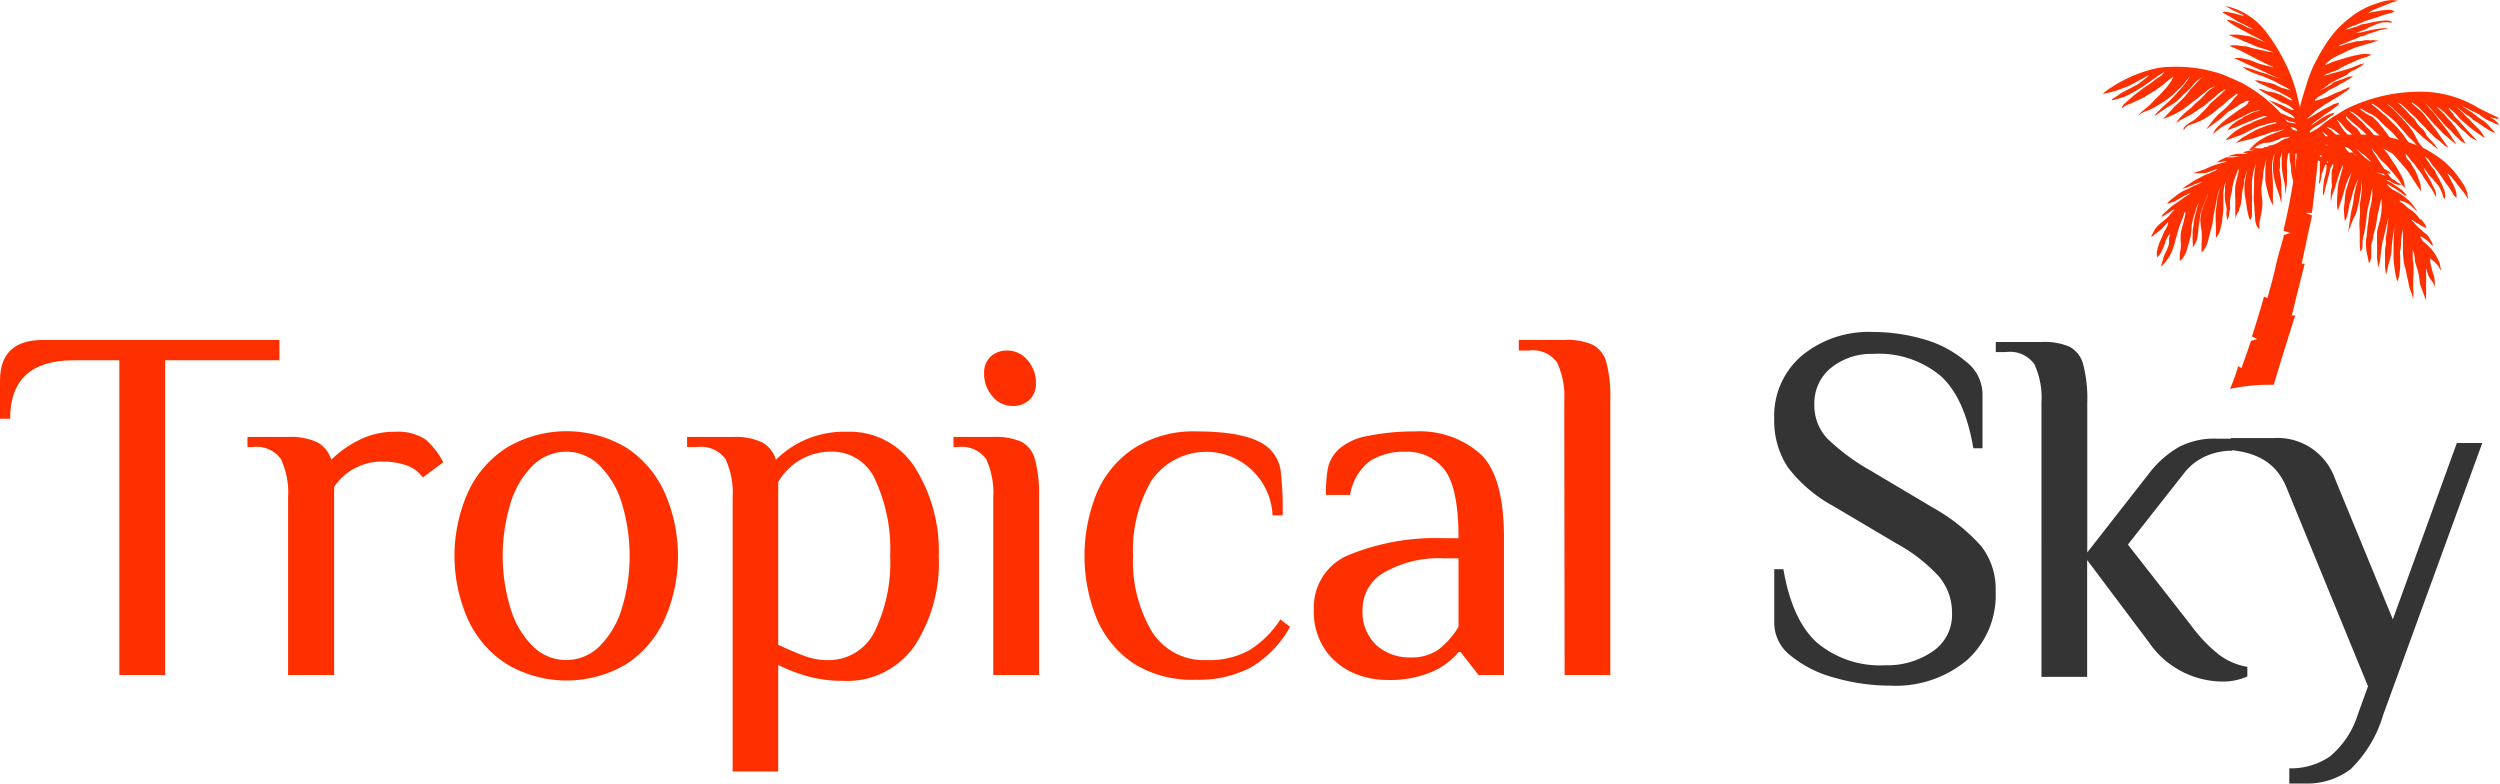  <svg class="brand-logo ts-sky-logo" xmlns="http://www.w3.org/2000/svg" width="207.4" height="65" viewBox="0 0 207.4 65"><defs><style>.ts-logo-1{fill:#343434;}.ts-logo-2{fill:#ff3000;}</style></defs><title>ts-logo</title>
 <g class="ts-sky-logo__palm logo-ani"><path class="ts-logo-2" d="M185 32.26a13.89 13.89 0 0 0 .68-1.89l.27.17s.47-1.29.79-2.26l.52-.15-.44-.22s.61-1.87 1-3.3l.28.11s.41-1.35.7-2.67c.2-.93.61-2.19.67-2.56l.54-.16-.58-.19a50.41 50.41 0 0 0 1.23-7.52l1.69 1.18s-.37 3.5-.55 4.86h-.54l.55.22s-.45 2-.86 4h.25s-.59 2.31-1.07 4.29h.28s-1.17 3.68-1.78 5.75a16.15 16.15 0 0 0-3.63.34z"/><path class="ts-logo-2" d="M191 12.32a11.65 11.65 0 0 0-.49-1.1c-.13-.19-1.14-1.69-1.29-1.83a12.49 12.49 0 0 0-3.22-2.5c-.21-.11-1.19-.55-1.79-.77a11.86 11.86 0 0 0-4.21-.57 6.18 6.18 0 0 0-1.08.11 11.37 11.37 0 0 0-4.35 2l-.13.12a7.49 7.49 0 0 0 .79-.16 14.28 14.28 0 0 0 1.48-.54l.91-.5.45-.25c.09 0 .19-.13.19-.1a.81.81 0 0 1-.22.24 9.17 9.17 0 0 1-.79.58l-1 .52a3.64 3.64 0 0 0-.5.31c-.07.06-.47.3-.55.37s.14.06.28 0a6.13 6.13 0 0 0 .88-.27 15.06 15.06 0 0 0 1.48-.85c.37-.24.81-.58 1-.7a3.76 3.76 0 0 1 .4-.27l.34-.22a3 3 0 0 1-.28.34 4.34 4.34 0 0 0-.7.49c-.12.11-.63.43-.75.52l-.69.52c-.19.14-.85.74-1 .87A1.25 1.25 0 0 0 176 9l.37-.26s.34-.12.52-.21.91-.4 1-.47.7-.43.88-.54a7.92 7.92 0 0 0 .82-.61c.28-.24.57-.46.57-.46l.15-.11-.17.37s-.28.4-.37.5-.61.7-.76.82-.49.52-.66.67l-.71.6a2.6 2.6 0 0 0-.28.32l.23-.19.29-.15c.18-.08.42-.15.64-.26a13.72 13.72 0 0 0 1.18-.72 6 6 0 0 0 .8-.67c.38-.37.52-.49.67-.67s.33-.43.38-.49l.14-.18s-.22.39-.24.41-.31.43-.43.55l-.69.77c-.13.14-.51.49-.72.68a9.42 9.42 0 0 0-.78.78 1 1 0 0 0-.08.16l.55-.4s.58-.4.82-.52A4.54 4.54 0 0 0 181 8c.12-.15.68-.63.83-.82a3.33 3.33 0 0 1 .51-.54l.34-.22s-.31.28-.38.37-.55.58-.62.67a5.88 5.88 0 0 1-.57.7c-.16.13-.42.43-.55.53s-.46.49-.57.6l-.55.58.58-.22a9.5 9.5 0 0 0 1.09-.58c.09-.05.46-.36.84-.64s.91-.73.94-.74a3.44 3.44 0 0 1 .41-.33 2.34 2.34 0 0 1 .5-.2l-.29.16a2.37 2.37 0 0 0-.55.47 8 8 0 0 1-.82.79c-.1.07-.34.36-.45.43a8.12 8.12 0 0 0-.64.55l-.37.41a.73.73 0 0 0-.13.2l.45-.27s.66-.33.86-.46l1-.67.86-.71a4.65 4.65 0 0 1 .55-.46 3.36 3.36 0 0 1 .4-.2 4.9 4.9 0 0 0-.37.36c-.06.08-.89.76-1 .91a8 8 0 0 1-.69.74 5.68 5.68 0 0 1-.52.5c-.2.14-.51.31-.67.44a.69.69 0 0 0-.25.28c-.06.12 0 .16 0 .16l.13-.18a1.42 1.42 0 0 1 .22-.19l.46-.17a7.66 7.66 0 0 0 .79-.33c.22-.13.72-.46.83-.55s.65-.54.83-.67.41-.4.55-.49.51-.38.54-.4l.13-.05a.47.47 0 0 1-.07.16 2.78 2.78 0 0 0-.38.44 6.58 6.58 0 0 1-.68.71 8.68 8.68 0 0 0-.86.82l-.49.65a.93.93 0 0 0-.12.19l.27-.22.77-.56c.23-.16.67-.64.85-.73a8.89 8.89 0 0 0 .79-.49 2.57 2.57 0 0 1 .35-.2c.1 0 .22-.16.31-.17h.22l-.11.14s0 .15-.36.36-1.09.75-1.27.89-.4.32-.62.52a4.29 4.29 0 0 0-.43.43 1.51 1.51 0 0 0-.18.31l-.06.12.28-.24a3.79 3.79 0 0 1 .59-.43l.85-.42.43-.21c.27-.13 1-.53 1.09-.54a5 5 0 0 1 .54-.14h.19a4.4 4.4 0 0 0-.71.21c-.08.07-.67.29-.75.39s-.44.22-.57.33-.37.28-.42.34-.21.23-.22.26l-.07.14.3-.14a6.21 6.21 0 0 0 .78-.31l1.39-.56a3 3 0 0 1 .58-.18h.24a.3.3 0 0 0-.13.07c-.07.06-1 .36-1.07.43s-.58.23-.85.39a7.06 7.06 0 0 0-.73.45l-.5.45a1.2 1.2 0 0 0-.17.22l.83-.29a5.88 5.88 0 0 0 .77-.31 10.09 10.09 0 0 1 1.06-.52c.26-.1.57-.16.67-.2a2.93 2.93 0 0 1 .44-.13l.34-.05.12.05a.26.26 0 0 1-.16.07 4.8 4.8 0 0 0-.64.16c-.13.05-.82.3-.94.37s-.65.35-.71.4-.27.13-.43.25l-.42.33-.1.1.49-.16c.1 0 .73-.18.8-.18s.55-.19.77-.25.62-.22.67-.22a1.64 1.64 0 0 1 .4-.13 4.88 4.88 0 0 0 .58-.13l.37-.09-.43.18a3.45 3.45 0 0 0-.43.16 5.11 5.11 0 0 0-.7.28c-.19.12-.58.33-.64.37l-.36.3-.2.22-.22.21h.18l.55-.37a2.81 2.81 0 0 1 .54-.21 1.66 1.66 0 0 0 .66-.1l.42-.14c.11 0 .27-.16.34-.16l.36-.07c.07 0 .36-.07.34 0a1 1 0 0 1-.25.1.7.7 0 0 0-.32.11l-.48.28a3.4 3.4 0 0 1-.49.19l-.4.13-.37.14-.07.08s.7-.16.77-.16a2.9 2.9 0 0 0 .55-.07l.54-.14a1.24 1.24 0 0 1 .34-.1c.1 0 .28-.13.33-.13h.17l-.34.17a1.82 1.82 0 0 0-.31.1l-.44.19c-.07.07-.27.12-.31.16s-.23.3-.23.3h.14c.08 0 .05 0 .32-.1l.61-.23.32-.16.3-.12.14-.05-.37.19-.43.25-.31.2-.09.14.19-.05a2.86 2.86 0 0 1 .43-.12c.05 0 .3-.11.39-.13s.28-.24.38-.2a.37.37 0 0 1 .19.24c0 .06 0 .16.06.16l.28-.09v-.16z"/><path class="ts-logo-2" d="M190.72 12.4s-.11-.86-.13-1.12a9.33 9.33 0 0 1 0-1 8.86 8.86 0 0 1 .15-1.18c.06-.26.42-1.55.56-1.93a11.65 11.65 0 0 1 .55-1.54 16.33 16.33 0 0 1 .92-1.69A10.17 10.17 0 0 1 194 2.31a12.16 12.16 0 0 1 1.3-1.1 7.39 7.39 0 0 1 1.26-.7 11.47 11.47 0 0 1 1.18-.4 2.88 2.88 0 0 1 .79-.1l.49.06h-.11s-.55.15-.65.2l-.61.25a3.9 3.9 0 0 0-.46.18 3.57 3.57 0 0 0-.51.23l-.23.16.28-.07.64-.12a4.43 4.43 0 0 1 .55-.07 1.49 1.49 0 0 1 .45 0l.28.1a1.48 1.48 0 0 1-.28.15 6.1 6.1 0 0 0-.85.24 7.36 7.36 0 0 1-.75.25l-.59.19-.83.35a2.54 2.54 0 0 0-.5.19l-.27.16.34-.07a4.39 4.39 0 0 1 .49-.16c.15 0 .46-.21.56-.22a4.9 4.9 0 0 0 .64-.12 6.52 6.52 0 0 1 1-.16 1.55 1.55 0 0 1 .64 0 .36.36 0 0 1 .22.14h-.13a3 3 0 0 0-.73 0 2.73 2.73 0 0 0-.7.25c-.19.1-.28.07-.45.2a1.31 1.31 0 0 1-.43.19l-.34.13-.25.06h.39l.69-.17a5.15 5.15 0 0 1 .62-.11 2.56 2.56 0 0 1 .49-.07 1.17 1.17 0 0 1 .41 0h.09l-.52.12a2.18 2.18 0 0 0-.39.1c-.16.07-.63.2-.78.25A3.32 3.32 0 0 1 196 3c-.2 0-.39.16-.75.28s-.49.23-.74.31a3 3 0 0 0-.51.22h.19a4.24 4.24 0 0 1 .67-.23 6.4 6.4 0 0 0 .67-.17 2.21 2.21 0 0 0 .61-.06 1.17 1.17 0 0 1 .46 0 1.87 1.87 0 0 1 .5 0h.23l-.47.16-.9.26-.6.19c-.16.06-.85.37-1 .46s-.26.1-.49.23a3.07 3.07 0 0 0-.58.35c-.13.13-.26.18-.31.26l-.09.15.4-.17a2.76 2.76 0 0 1 .5-.19l.91-.28c.27-.08.8-.2 1-.24a2.87 2.87 0 0 1 .62-.06l.42.06-.17.09a2.11 2.11 0 0 1-.52.18 7.44 7.44 0 0 0-.76.31l-.78.35a5.3 5.3 0 0 0-.46.27 3.08 3.08 0 0 1-.42.19 2.1 2.1 0 0 0-.38.13 3.51 3.51 0 0 0-.5.22l.43-.08a4.78 4.78 0 0 1 .52-.16l.79-.22a6.75 6.75 0 0 0 .72-.24 6.14 6.14 0 0 1 .65-.25c.1 0 .3-.1.28-.07a2.51 2.51 0 0 0-.19.18c-.06.08-.27.15-.4.25s-.34.15-.55.28-.26.25-.49.34a11.65 11.65 0 0 0-1.3.68l-.31.25a2.58 2.58 0 0 1-.34.2l-.09.07.42-.2s.4-.22.55-.33a1 1 0 0 1 .4-.23l.61-.21a3.21 3.21 0 0 1 .4-.16l.36-.06-.17.16a4.84 4.84 0 0 0-.45.26c-.21.14-.33.18-.64.37s-.68.32-.8.43a6.15 6.15 0 0 1-.58.37 1 1 0 0 0-.3.18 1.53 1.53 0 0 1-.22.19v.1l.25-.07s.58-.18.75-.25.79-.38.89-.4.5-.23.55-.24.32-.15.35-.15h.16l-.28.25L194 8c-.1.08-.55.3-.63.37s-.44.25-.55.34-.66.43-.74.52-.18.16-.22.21-.41.34-.41.34v.07l.88-.52a5.47 5.47 0 0 1 .77-.42 4.63 4.63 0 0 0 .52-.28l.43-.11-.05.18-.54.4-.48.34a1.35 1.35 0 0 0-.31.22 4.55 4.55 0 0 1-.52.37 4.16 4.16 0 0 0-.39.33l-.07.07s.64-.4.69-.46a5.62 5.62 0 0 1 .65-.4c.14-.07.45-.18.45-.18l.2-.05a.79.79 0 0 1-.19.22 5 5 0 0 0-.46.34 4.65 4.65 0 0 1-.44.31l-.35.2-.34.21-.29.27V11h.06l.64-.37.64-.4s.57-.33.61-.33a3 3 0 0 1-.38.43l-.34.35c-.08.09-.27.25-.33.32a3.2 3.2 0 0 0-.25.27 1.25 1.25 0 0 1-.23.22l-.25.23-.16.15s-.21.25-.22.28a2.79 2.79 0 0 0 0 .29h-.29z"/><path class="ts-logo-2" d="M190.7 12.12l1-.44a9.33 9.33 0 0 1 .94-.32c.21 0 .91-.17 1.18-.19s1.61 0 2 0a11.65 11.65 0 0 1 1.63.09 16.32 16.32 0 0 1 1.88.41 10.17 10.17 0 0 1 1.9.7 12.16 12.16 0 0 1 1.42.93 7.4 7.4 0 0 1 1 1 11.47 11.47 0 0 1 .72 1 2.88 2.88 0 0 1 .32.73 3.28 3.28 0 0 0 .08.48l-.08-.09s-.3-.49-.38-.57-.33-.41-.42-.51a3.89 3.89 0 0 0-.3-.39c-.21-.23-.24-.33-.37-.42l-.22-.18.15.25.3.58a4.44 4.44 0 0 1 .23.51 1.49 1.49 0 0 1 .11.44 2.29 2.29 0 0 1 0 .3l-.22-.23a6.09 6.09 0 0 0-.47-.75 7.36 7.36 0 0 1-.46-.65l-.35-.51s-.52-.62-.57-.7a2.55 2.55 0 0 0-.32-.43 2.15 2.15 0 0 1-.23-.21s.13.26.17.31a4.38 4.38 0 0 1 .29.43c.07.14.33.38.37.48a4.89 4.89 0 0 0 .29.58 6.53 6.53 0 0 1 .42.87 1.55 1.55 0 0 1 .15.63.36.36 0 0 1-.08.25l-.08-.11a3 3 0 0 0-.24-.7 2.73 2.73 0 0 0-.44-.6c-.15-.15-.15-.24-.32-.37a1.31 1.31 0 0 1-.3-.36l-.22-.29-.13-.22a3.7 3.7 0 0 0 .13.37l.36.61a5.15 5.15 0 0 1 .28.56 2.56 2.56 0 0 1 .21.45 1.17 1.17 0 0 1 .07.41v.1l-.26-.47a2.18 2.18 0 0 0-.21-.34c-.11-.14-.37-.55-.46-.68a3.32 3.32 0 0 1-.24-.39c-.1-.18-.27-.33-.48-.64s-.36-.4-.5-.62a3 3 0 0 0-.36-.43c-.06-.08 0 0 0 .18s.38.46.41.57a6.4 6.4 0 0 0 .36.6 6.14 6.14 0 0 1 .23.57 4.18 4.18 0 0 1 .16.43 1.87 1.87 0 0 1 .09.5 1.36 1.36 0 0 0 0 .23q-.13-.21-.28-.41l-.51-.79c-.06-.09-.25-.39-.35-.52s-.59-.71-.73-.85-.17-.22-.36-.41a3.07 3.07 0 0 0-.5-.46c-.16-.09-.25-.2-.34-.23h-.17l.28.33a2.76 2.76 0 0 1 .33.43c.16.26.37.56.52.79s.42.71.5.86a2.87 2.87 0 0 1 .23.58c0 .09.06.42.06.42l-.13-.14a2.11 2.11 0 0 1-.32-.44 7.44 7.44 0 0 0-.51-.64s-.36-.43-.56-.65a5.3 5.3 0 0 0-.39-.36 3.07 3.07 0 0 1-.3-.35 2.1 2.1 0 0 0-.24-.33c-.06-.05-.35-.42-.35-.42l.2.39a4.78 4.78 0 0 1 .3.45c.13.22.3.48.44.69s.29.45.43.62.38.47.43.55.18.26.15.25l-.23-.14c-.09-.05-.22-.22-.36-.31s-.24-.29-.43-.45-.31-.18-.46-.37a11.65 11.65 0 0 0-1-1.05l-.32-.22a2.58 2.58 0 0 1-.29-.27l-.1-.07.31.35s.33.32.47.44a1.05 1.05 0 0 1 .33.32l.41.55c.11.16.23.24.26.34a2.58 2.58 0 0 0 .16.33l-.21-.12c-.05 0-.18-.2-.38-.36s-.27-.27-.53-.51-.5-.56-.64-.65a6.15 6.15 0 0 1-.52-.46 1 1 0 0 0-.26-.24 1.53 1.53 0 0 1-.25-.15h-.11l.14.23s.34.5.46.65.59.65.63.74.36.42.38.46.23.27.24.3l.06.14-.32-.2-.62-.49c-.11-.08-.44-.44-.54-.5s-.37-.35-.49-.43-.6-.51-.71-.57l-.26-.16L193 12h-.08l.75.7a5.47 5.47 0 0 1 .62.62 4.63 4.63 0 0 0 .42.42l.23.38-.21-.09-.54-.4-.46-.36a1.35 1.35 0 0 0-.3-.23 4.55 4.55 0 0 1-.51-.4 4.16 4.16 0 0 0-.43-.28l-.09-.05s.57.5.63.53a5.61 5.61 0 0 1 .57.51l.3.38.11.18a.79.79 0 0 1-.27-.12 5 5 0 0 0-.45-.35 4.65 4.65 0 0 1-.43-.33l-.29-.28s-.25-.23-.3-.26l-.34-.2h-.1l.53.51.57.5s.48.45.49.49a3 3 0 0 1-.52-.25l-.43-.23c-.11-.05-.31-.19-.4-.23S192 13 192 13a1.25 1.25 0 0 1-.27-.16l-.29-.18-.19-.11-.33-.13h-.29l-.1-.27z"/><path class="ts-logo-2" d="M191.1 13s-.06-2.19-.2-3.37a14.66 14.66 0 0 0-.77-3.16 15.69 15.69 0 0 0-2.21-3.92 5.76 5.76 0 0 0-3.06-2c-.51-.09-.14 0-.14 0a6.67 6.67 0 0 0 .7.39l.43.19.32.16H186c-.11 0-.49-.16-.74-.2s-.36-.09-.57-.09a.41.41 0 0 0-.27 0s0 .11.06.1a7.21 7.21 0 0 1 .81.47l.42.24.94.47.28.17a5.17 5.17 0 0 1-.55-.2s-.54-.3-.58-.3a3.31 3.31 0 0 1-.44-.18 1.62 1.62 0 0 0-.45-.11h-.18l.37.3s.5.31.66.39l1 .54c.1.06.6.29.75.38l.5.28s-.6-.26-.67-.27a6.67 6.67 0 0 0-.74-.28l-.88-.12a4.76 4.76 0 0 0-.6 0h-.26l.58.25c.09 0 .72.31.86.35s.79.34 1 .42.72.2.85.27l.48.19-.55-.09-1-.23c-.13 0-.63-.19-.78-.2a3.18 3.18 0 0 1-.58-.06 2.38 2.38 0 0 0-.69 0h-.12l1 .44 1.05.55c.37.2 1.18.59 1.27.63a2.89 2.89 0 0 1 .39.19l-.62-.15a7.18 7.18 0 0 1-.69-.2l-.62-.24c-.28-.1-.72-.15-.76-.18a3.14 3.14 0 0 0-.49 0h-.11l1.14.52.79.35s1 .45 1.11.52.86.33.86.33l-.63-.18-.72-.28c-.1 0-.86-.26-1-.32s-.85-.23-.85-.23l.37.28a10.65 10.65 0 0 0 1 .41c.24.06.78.31.92.36s.74.36.78.39l.52.26.44.27-.79-.22-.57-.28a2.94 2.94 0 0 0-.5-.14c-.09 0-.89-.19-.89-.19h-.25l.27.18s1.47.68 1.53.68a5.48 5.48 0 0 1 .6.31l.46.25.29.22H190s-.76-.43-.84-.46l-.47-.17-.69-.12a2.11 2.11 0 0 0-.57-.19c-.16 0 .43.34.43.34s.9.51.93.51.48.29.61.33a3.17 3.17 0 0 1 .52.23l.31.24.08.08a.89.89 0 0 1-.25 0l-.87-.43-.42-.17-.39-.13-.17-.07.58.43.66.44.57.3.23.18.14.19-.52-.17-.5-.22-.37-.07h-.19l.49.33a6.13 6.13 0 0 0 .57.34l.46.1.19.11s-.68-.11-.73-.13a.56.56 0 0 0-.21-.08h-.27a5 5 0 0 0 .62.45l.36.09a1.61 1.61 0 0 1 .27.16l.14.1h-.22l-.41-.15a2.53 2.53 0 0 0-.38-.1s.17.22.24.24a7 7 0 0 1 .62.37l.15.15a3.74 3.74 0 0 0 .14.45 1.16 1.16 0 0 1 .1.44v.68l.06.07z"/><path class="ts-logo-2" d="M181.27 17.55a4.88 4.88 0 0 0-.18.46c0 .08-.29.72-.36 1s-.28 1-.35 1.27a4.36 4.36 0 0 1-.41 1 5.34 5.34 0 0 1-.4.55l-.31.29.18-.58a2.62 2.62 0 0 1 .18-.52 4.51 4.51 0 0 0 .23-.5 2.12 2.12 0 0 0 .09-.3v-.44s.09-.35.12-.41-.16.17-.2.23a3 3 0 0 0-.23.49 2.47 2.47 0 0 1-.23.6 1.74 1.74 0 0 1-.26.46l-.21.21v-.44a4.32 4.32 0 0 1 .31-1c.15-.29.23-.59.36-.8a2 2 0 0 0 .26-.55v-.15l-.46.5a3.16 3.16 0 0 1-.41.34l-.38.31-.14.11a1 1 0 0 1 .16-.37 1.86 1.86 0 0 1 .4-.6c.24-.23.56-.47.74-.62a3.49 3.49 0 0 0 .36-.41c.07-.07.17-.2.2-.23l.09-.11a1.88 1.88 0 0 0-.33.19c-.09.08-.34.21-.44.28l-.24.16h-.1a1.23 1.23 0 0 1 .3-.35c.21-.18.36-.35.5-.46a3.63 3.63 0 0 1 .46-.33c.14-.07.45-.34.7-.49a4 4 0 0 0 .49-.35l-.26.11s-.47.23-.6.32-.33.19-.45.26-.43.15-.48.18l-.2.06a1.71 1.71 0 0 1 .4-.41c.24-.17.47-.38.67-.5a4.92 4.92 0 0 1 .66-.34c.17-.06.33-.18.64-.31a5.63 5.63 0 0 0 .58-.28 7.32 7.32 0 0 0-.76.25 4.17 4.17 0 0 1-.48.21l-.43.13a3.88 3.88 0 0 1 .5-.37 8.4 8.4 0 0 1 .79-.48c.16-.06.51-.29.79-.38s.49-.24.58-.25A1.33 1.33 0 0 0 184 14s-.65.22-.79.28a1.33 1.33 0 0 1-.48.09h-.81l.5-.16.48-.16a7.3 7.3 0 0 1 .9-.38c.31-.07.58-.2.7-.2a.45.45 0 0 0 .25-.11 5.2 5.2 0 0 0-.58.09c-.05 0-.3 0-.33.06a3 3 0 0 1 .38-.24l.43-.21h.54s.6-.08.74-.08h-.36a4 4 0 0 0-.6 0h-.16a3.35 3.35 0 0 1 .84-.22h.86l-.43-.12a3.26 3.26 0 0 1 .56-.15 3.72 3.72 0 0 0 .42-.06h-.41s0-.12.18-.13.55 0 .62 0h.31c.07 0 0-.09.16-.08s.18 0 .35 0-.11-.14-.15-.14h1.1a.69.69 0 0 1 .5 0 2.78 2.78 0 0 0 .55.09l.41.07.43.09.24-.06s.11.1.09.2a3.84 3.84 0 0 0-.06.43v.57a5.28 5.28 0 0 1-.24-.7.78.78 0 0 0-.09-.18 2.45 2.45 0 0 1-.06.59c-.06.13.06.67 0 .76a2.3 2.3 0 0 0-.09.47.64.64 0 0 1-.1.21V14a1.38 1.38 0 0 0 0-.37.93.93 0 0 0-.14-.38 1.9 1.9 0 0 1-.14-.53c0-.1-.08 0-.09.12s0 .48 0 .62a3.44 3.44 0 0 0 0 .67.73.73 0 0 1 0 .39 1.53 1.53 0 0 1-.09.5c0 .07-.06.09-.11-.08a3.81 3.81 0 0 1-.16-.75 2 2 0 0 0-.06-.63 4.3 4.3 0 0 1-.06-.43 1.65 1.65 0 0 1 0-.34 1.57 1.57 0 0 0 0-.2s-.16.21-.15.28-.07.35-.07.5a4.2 4.2 0 0 0 0 .55 3.49 3.49 0 0 1 0 .6v.6a2.86 2.86 0 0 1-.07.5c0 .18-.11.53-.1.57a7 7 0 0 0 0-.75c0-.16-.14-.65-.18-1a3.36 3.36 0 0 1-.09-.7v-.57a1.63 1.63 0 0 0 0-.37v-.2s-.06.31-.06.34a1 1 0 0 0-.09.34 3.3 3.3 0 0 1 0 .63c0 .23-.08.11 0 .37a8.25 8.25 0 0 1 .13 1.17 3.68 3.68 0 0 0 0 .58 2.2 2.2 0 0 1 0 .47v.36s-.14-.46-.16-.59-.26-.69-.31-.95a6.37 6.37 0 0 1-.21-.95 4.91 4.91 0 0 1 0-1 2.64 2.64 0 0 0 .09-.63s-.09.38-.1.41a2.1 2.1 0 0 0-.08.39 6.17 6.17 0 0 0 0 .7c0 .16.06.68.06 1v1.82s-.09-.22-.13-.29a3.65 3.65 0 0 1-.29-.83 6.17 6.17 0 0 1-.21-1v-.77a6.36 6.36 0 0 1 .06-.7 3.28 3.28 0 0 1 .08-.48s-.13.54-.16.64a4.31 4.31 0 0 0-.16.84c0 .31-.15 1-.14 1.22a4.53 4.53 0 0 0 .06.77 4.51 4.51 0 0 1 0 .75 8.34 8.34 0 0 1-.16.94 1.41 1.41 0 0 0-.07.54 3.4 3.4 0 0 1 0 .35l-.21-.28a1.52 1.52 0 0 1-.14-.53c0-.24-.07-.7-.06-.85s-.08-.8-.06-1.12.03-1.26.03-1.44a5.21 5.21 0 0 1 .21-1.41s-.24.74-.27.85a4.91 4.91 0 0 0-.12 1.17v.65a4.33 4.33 0 0 1 0 .68v.69a3.42 3.42 0 0 1 0 .47 1.84 1.84 0 0 1-.13.34.81.81 0 0 1-.14-.29 8.39 8.39 0 0 1-.19-1c-.06-.48-.13-.6-.15-1s0-.53 0-.71.19-1 .21-1.15a2.8 2.8 0 0 1 .11-.36s-.34 1.08-.36 1.23a2.5 2.5 0 0 1-.07.55 4.32 4.32 0 0 0-.11.6c0 .3-.06.55-.06.68a1.88 1.88 0 0 1-.15.48c0 .14 0 .14-.11.31a1.33 1.33 0 0 0-.17.37v.18a1.41 1.41 0 0 1-.06-.59v-1a8.75 8.75 0 0 1 0-1.12 7.52 7.52 0 0 1 .17-.75l.1-.43a1.14 1.14 0 0 0 0-.26 1.81 1.81 0 0 0-.12.26 4.57 4.57 0 0 1-.17.46 4.9 4.9 0 0 0-.23.87c0 .31-.16.73-.18 1s0 .47 0 .65 0 .1-.06.33a2.33 2.33 0 0 1-.06.4 2 2 0 0 1-.1.29 2.48 2.48 0 0 1-.09-.57 1.79 1.79 0 0 0 0-.54 4.68 4.68 0 0 1-.11-.53 3.19 3.19 0 0 1 0-.76v-.43s.06-.29.09-.4a1.81 1.81 0 0 1 .08-.22s-.16.4-.2.53a5.15 5.15 0 0 0-.11.6v1.4a2.61 2.61 0 0 1-.08.66 2.44 2.44 0 0 1-.09.68 4.28 4.28 0 0 1-.18.66c-.1.21-.23.33-.27.44a1 1 0 0 0 0 .26v-1.38a9 9 0 0 1 0-1.29c.06-.29.08-.58.11-.79a8.59 8.59 0 0 1 .21-.9 1.45 1.45 0 0 0 .06-.22s-.17.46-.2.58-.1.5-.14.67-.11.56-.18.89-.12.92-.18 1.13-.22.78-.27 1a2.75 2.75 0 0 1-.23.72 3.26 3.26 0 0 1-.36.51 6 6 0 0 1 0-.85 5.45 5.45 0 0 0 0-.77c0-.32-.09-.61-.09-.83a2.52 2.52 0 0 1 0-.58 6.75 6.75 0 0 1 .36-1.15c.1-.26.18-.43.2-.48l.09-.29-.45 1.11a7.29 7.29 0 0 0-.24.78 8.87 8.87 0 0 1-.13 1 6.41 6.41 0 0 1-.09.78 1.47 1.47 0 0 1-.19.55l-.2.29a3.82 3.82 0 0 0 0-.44 2.93 2.93 0 0 1 0-.6 2.17 2.17 0 0 1 .06-.73 6.78 6.78 0 0 1 .12-.83 3.63 3.63 0 0 0 .16-.64l.18-.48a2.42 2.42 0 0 0-.22.43 6 6 0 0 1-.19.64 6.84 6.84 0 0 0-.2.85 5 5 0 0 1-.08.85 7 7 0 0 1-.18.68c-.1.32-.15.56-.22.72a3.84 3.84 0 0 1-.26.45 1.51 1.51 0 0 1-.24.23 5 5 0 0 1 0-.6 3.55 3.55 0 0 0 .09-.77 4.68 4.68 0 0 1 0-1 6.38 6.38 0 0 1 .17-.68c.07-.23.14-.57.18-.75a.41.41 0 0 0-.01-.3z"/><path class="ts-logo-2" d="M207.26 9.76L205.68 9a9.26 9.26 0 0 0-5.21-1.39 13.88 13.88 0 0 0-5.85 1.44c-.34.2-1.11.66-1.32.82a7 7 0 0 0-.91.72 1.36 1.36 0 0 1-.39.41 2.92 2.92 0 0 0-.46.39c-.12.14-.16.22-.25.34s-.27.25-.3.33a1 1 0 0 0-.12.35 1.85 1.85 0 0 0 .73-.28.25.25 0 0 1 .31-.18h.09a1.75 1.75 0 0 0 .54.12c.09 0 .23-.08.16-.19s.14-.1.26 0 .34.15.39.11.15-.12.13-.15-.3-.28-.37-.34a4.19 4.19 0 0 1-.28-.33l-.18-.26.44.33c.13.09.34.28.38.29s.28.17.33.19l.21.13.32.16.27.09.23.09.22.07v-.09s-.36-.3-.49-.39a5.64 5.64 0 0 1-.49-.36l-.43-.39a2.47 2.47 0 0 0-.27-.25l-.21-.14s-.16-.13-.11-.12a3.41 3.41 0 0 1 .44.18 4 4 0 0 1 .39.28l.58.44.43.29c.11.08.45.32.55.37l.26.07a1.71 1.71 0 0 0-.2-.24 6.4 6.4 0 0 1-.49-.42c-.07-.09-.26-.33-.39-.47a3.25 3.25 0 0 1-.34-.43 1.93 1.93 0 0 1-.19-.29l-.1-.18s-.18-.18-.1-.16.23.19.29.23.24.3.41.49.24.18.43.37.27.34.35.42l.34.29a.82.82 0 0 0 .22.15l.33.19a1.18 1.18 0 0 1 .3.13s.06-.13 0-.16a2.5 2.5 0 0 0-.28-.35c-.11-.1-.19-.26-.27-.34s-.25-.43-.33-.51a1.48 1.48 0 0 0-.31-.35 2 2 0 0 1-.4-.35c-.09-.09-.13-.15-.21-.22a.45.45 0 0 1-.14-.2v-.1a.54.54 0 0 1 .16.13l.22.22a6.77 6.77 0 0 0 .54.45c.19.17.49.42.71.64s.23.26.44.46a3.68 3.68 0 0 0 .48.41 3.48 3.48 0 0 0 .53.38 2.65 2.65 0 0 1 .38.17 1.55 1.55 0 0 0 .26.16l.18.07s-.2-.19-.28-.25a1.69 1.69 0 0 1-.32-.26c-.11-.12-.19-.23-.3-.34s-.56-.6-.68-.71-.38-.47-.54-.59-.16-.2-.39-.42-.37-.33-.46-.42l-.23-.22-.32-.23s-.11-.1-.07-.08l.29.12.39.28c.07.05.37.33.53.48s.6.51.8.71l.62.59a6.94 6.94 0 0 0 .57.49c.24.18.51.34.69.46l.35.25s-.38-.53-.53-.69-.52-.68-.6-.8-.16-.21-.23-.3a8.58 8.58 0 0 0-.6-.74 5.18 5.18 0 0 0-.4-.38c-.08-.06-.24-.1-.37-.18a3.44 3.44 0 0 1-.35-.23l-.25-.17-.03-.11a2.85 2.85 0 0 1 .38.2 3.89 3.89 0 0 0 .44.23l.3.16a4.81 4.81 0 0 1 .41.33 8.38 8.38 0 0 0 .6.61 5.24 5.24 0 0 1 .76.72c.23.29.47.49.56.63s0 0 .21.15a1.62 1.62 0 0 0 .35.22l.26.14.12.07-.26-.49a.86.86 0 0 0-.19-.26 5.31 5.31 0 0 1-.35-.49 3.49 3.49 0 0 0-.27-.33 6.72 6.72 0 0 0-.53-.6c-.28-.25-.61-.63-.76-.73s-.49-.43-.6-.52l-.36-.29a.69.69 0 0 1-.14-.14h.1a5.28 5.28 0 0 1 .59.41 7.59 7.59 0 0 0 .61.51 8.34 8.34 0 0 1 .78.68l.86 1c.2.22.42.41.57.56a5.24 5.24 0 0 0 .44.47 3.28 3.28 0 0 0 .42.28c.05 0-.11-.25-.13-.29s-.28-.33-.36-.46-.29-.61-.41-.78a7.06 7.06 0 0 0-.43-.59c-.1-.1-.54-.63-.64-.72s-.33-.36-.51-.52a2.82 2.82 0 0 0-.36-.33.8.8 0 0 1-.21-.19 2.42 2.42 0 0 1 .4.28c.09.11.56.54.65.64s.42.41.54.55.61.58.73.7.41.36.63.58a7.47 7.47 0 0 0 .59.47l.5.41c.17.14.16.11.16.11a5.67 5.67 0 0 0-.36-.49l-.44-.47a1.37 1.37 0 0 1-.23-.33 1 1 0 0 0-.15-.27 1.9 1.9 0 0 0-.25-.24 2.41 2.41 0 0 1-.33-.38c-.1-.14-.11-.24-.24-.35s-.34-.33-.42-.41a4.12 4.12 0 0 0-.3-.34l-.38-.37c-.06-.06-.27-.22-.27-.22a1.3 1.3 0 0 1 .29.13s.4.33.49.42l.4.4a5.65 5.65 0 0 1 .48.45c.05.09.6.61.74.78s.56.55.66.66.36.28.48.39l.43.38.23.12a3.57 3.57 0 0 0-.22-.35c-.05-.05-.42-.57-.51-.72a8.05 8.05 0 0 0-.49-.66l-.55-.7a4 4 0 0 0-.49-.6c-.15-.11-.3-.26-.44-.38a3.29 3.29 0 0 1-.31-.26s0-.11.06-.05a5.66 5.66 0 0 1 .66.52c.08.12.39.39.51.54a10.67 10.67 0 0 0 .78.88c.16.14.62.66.76.76a5.73 5.73 0 0 1 .48.42l.36.27h.08l-.37-.49a2.31 2.31 0 0 0-.3-.49l-.71-.92c-.11-.13-.28-.4-.36-.48s-.26-.33-.33-.38a2.69 2.69 0 0 1-.27-.32 2.57 2.57 0 0 1-.21-.24l.38.37.47.55c.07.09.34.38.43.49s.29.35.42.48a8 8 0 0 1 .59.57c.2.24.45.43.53.53a1.14 1.14 0 0 0 .26.22.78.78 0 0 0 .21.08 1.19 1.19 0 0 0-.12-.24 5 5 0 0 1-.34-.54 6.87 6.87 0 0 0-.47-.69c-.1-.11-.31-.38-.45-.52s-.33-.41-.44-.5a3.64 3.64 0 0 1-.3-.29l-.25-.24a1.55 1.55 0 0 1 .27.15 6.27 6.27 0 0 1 .57.5 5.55 5.55 0 0 0 .62.61c.16.12.49.51.65.64s.38.32.48.42a1.48 1.48 0 0 0 .32.27 2.44 2.44 0 0 0 .43.2l-.4-.43-.51-.55c-.13-.13-.36-.41-.51-.58s-.33-.32-.4-.4-.14-.24-.21-.31l-.18-.21-.12-.17s-.07-.09.08 0a7.69 7.69 0 0 1 .64.59 3.35 3.35 0 0 0 .34.38c.2.16.57.51.68.59s.46.36.59.44l.55.38.14.06s-.33-.5-.41-.6-.56-.57-.68-.68-.17-.24-.29-.33a2.11 2.11 0 0 1-.28-.25c-.05-.05-.14-.18-.2-.24l-.3-.26c-.07-.06-.19-.19-.19-.19l.51.39a4.4 4.4 0 0 0 .37.29 2.77 2.77 0 0 1 .44.33c0 .05.06.05.25.17s.49.32.59.4.42.27.55.35a1.78 1.78 0 0 0 .38.18h.09s-.36-.38-.45-.49A3.11 3.11 0 0 0 206 10a7 7 0 0 1-.58-.4 3.84 3.84 0 0 0-.5-.37c-.16-.09-.25-.18-.4-.26a1.48 1.48 0 0 1-.25-.16 5.33 5.33 0 0 1 .58.27c.11.08.75.36.82.41l.29.22a2.46 2.46 0 0 0 .63.35c.3.12.34.18.49.24l.24.07a.91.91 0 0 0-.16-.23L207 10a.87.87 0 0 0-.18-.13l-.15-.1s-.16-.11-.05-.07.16.1.25.1.22.06.25.05h.16z"/><path class="ts-logo-2" d="M201.29 25s-.33-.9-.37-1a3.2 3.2 0 0 1-.17-.52 7.09 7.09 0 0 0-.16-1c-.05-.19-.21-.64-.23-.74a4.26 4.26 0 0 0-.06-.53 2.28 2.28 0 0 0-.14-.46.61.61 0 0 1 0-.21 1.1 1.1 0 0 0 0 .32v.56a1.7 1.7 0 0 0 .05.39 9 9 0 0 1 0 1.18 5.56 5.56 0 0 0 0 .61 2.22 2.22 0 0 0 0 .45.94.94 0 0 1 0 .26v.3s0 .17-.05.14a1.65 1.65 0 0 0-.11-.46 3.28 3.28 0 0 1-.22-.67c0-.09-.17-.78-.2-1s-.2-.74-.21-.87-.08-.64-.07-.85 0-.52 0-.76V19l-.1.5s-.07.58-.06.71a2.49 2.49 0 0 1-.07.59 1.26 1.26 0 0 0 0 .4v.68a4.4 4.4 0 0 1-.07.84 2 2 0 0 1-.13.53l-.06.11s-.12-.57-.14-.68a11.09 11.09 0 0 1-.15-1.14v-1.43c0-.43.08-1.24.08-1.23a11.33 11.33 0 0 0-.25 1.94 5.34 5.34 0 0 1-.17.86 5.47 5.47 0 0 0-.17.63c0 .1-.06.28-.07.37a.34.34 0 0 0 0 .13 2.43 2.43 0 0 1-.13-.89v-.86a3.08 3.08 0 0 1 .06-.73c.06 0 0-.38 0-.57.14-.71.22-1.74.22-1.74s-.18.83-.35 1.53c0 .08-.13.43-.16.64s-.09.7-.11.82-.06.47-.08.63-.14.52-.13.58 0 .09 0 .06-.12-.85-.11-1 0-.6 0-.9v-1.16s.2-.83.24-.93.1-.66.12-.73a6.12 6.12 0 0 0 0-1.11s-.3 1.33-.32 1.43-.1.67-.13.83-.14.53-.17.64-.05.35-.12.63a1.32 1.32 0 0 0-.1.54v.84a1.36 1.36 0 0 1-.12.34c0 .07-.08.16-.08.12s-.14-.67-.14-.71a3.09 3.09 0 0 1-.08-.52 3.65 3.65 0 0 1 0-.81c.06-.18.1-1.06.14-1.2s.08-.87.17-1.26a5.25 5.25 0 0 0 .2-1.25 3.32 3.32 0 0 1 0-.53s-.15.74-.23 1.22a6.49 6.49 0 0 0-.23 1c0 .38-.19 1.43-.2 1.52s-.14.52-.15.62 0 .44 0 .55a.74.74 0 0 1-.09.31l-.1.1s-.06-.72-.05-.92 0-.61 0-.82a4.74 4.74 0 0 1 0-1 4.27 4.27 0 0 0 0-1c0-.19.11-.68.16-1.23a4.33 4.33 0 0 0 0-.91 5.92 5.92 0 0 1-.09 1 13.57 13.57 0 0 1-.39 1.79 6.42 6.42 0 0 0-.32.65c-.08.2-.11.3-.16.43a2.61 2.61 0 0 0-.1.28v.18a.69.69 0 0 1 0-.38 7.9 7.9 0 0 1 .12-.83c0-.19.12-.77.18-1s.1-.57.13-.86a14 14 0 0 1 .37-1.47 11.31 11.31 0 0 0-.5 1.32c0 .13-.24.76-.28 1a6 6 0 0 1-.12.63c0 .12-.12.42-.19.57s-.09-.44-.11-.64a4.57 4.57 0 0 1 .05-.87 7.78 7.78 0 0 1 .1-.93l.47-1.54a7.92 7.92 0 0 0-.46 1c-.05.16-.32 1.19-.38 1.31a4.16 4.16 0 0 0-.18.54c-.06.21-.12.29-.1.42s0 .07 0 .07a1.44 1.44 0 0 0-.06-.43 4.6 4.6 0 0 1 0-.91 11.11 11.11 0 0 1 .1-1.11c.27-1 .46-1.67.46-1.69a6.76 6.76 0 0 0-.5 1.24c-.18.57-.27.91-.31 1a4.15 4.15 0 0 0-.2.55c0 .13-.1.42-.09.46s0 .06 0 0v-.61a2.31 2.31 0 0 1 .07-.57c.07-.21 0-.31 0-.46v-.72s0-.32.06-.38.07-.29.09-.33a1.19 1.19 0 0 0 0-.19 3.61 3.61 0 0 0-.28.56c0 .15-.17.68-.18.76s-.13.44-.17.62l-.12.56a.72.72 0 0 1-.12.23v-.44s.07-.78.11-.93A5.36 5.36 0 0 0 193 14a1 1 0 0 1 .07-.41 1 1 0 0 1 .11-.29 1.12 1.12 0 0 0-.18.2 3.58 3.58 0 0 0-.21.44 4.81 4.81 0 0 0-.19.56 3.83 3.83 0 0 1-.14.7c0 .05-.08 0-.08 0s.06-.62.07-.75 0-.4 0-.51v-.34a2 2 0 0 1 .09-.44 1.66 1.66 0 0 0 .05-.33 2.5 2.5 0 0 0-.23.18.57.57 0 0 0-.1.2 3.23 3.23 0 0 0-.17.58 4.81 4.81 0 0 1-.12.6 2.12 2.12 0 0 0-.05.27.78.78 0 0 1-.1-.16V14a4.87 4.87 0 0 1 0-.53 2.54 2.54 0 0 1 .11-.62 2.78 2.78 0 0 1 .19-.42 1.8 1.8 0 0 0-.25.12l-.17.19a2 2 0 0 0-.16.31 4.55 4.55 0 0 0-.15.44.08.08 0 0 1 0 .08 2.41 2.41 0 0 1 0-.35c0-.1.05-.56 0-.58s-.09 0-.09.07-.09.35-.08.39a1.58 1.58 0 0 1 0 .19s-.08 0-.13-.22a3.09 3.09 0 0 0-.07-.31s.06.44.07.48-.14-.32-.17-.37-.05-.14-.09-.14h-.31v-.32s-.05-.19 0-.19.1-.11.1-.11.16-.19.22-.16a1.59 1.59 0 0 0 .38 0 2.79 2.79 0 0 1 .58 0l.2.05h.23a2.21 2.21 0 0 0 .51.08.5.5 0 0 1 .37 0 1.82 1.82 0 0 0 .53.1 1 1 0 0 1 .51.13c.15.09.27.06.53.18s.18.18.23.17a1.22 1.22 0 0 1 .34 0s.38.13.31.17-.14 0-.19 0h-.16l.39.06.24.08s.21.08.18.11-.21 0-.27 0h.25a2.62 2.62 0 0 1 .48.17l-.49-.06a.08.08 0 0 0-.08 0h.15l.33.1a2.52 2.52 0 0 1 .33.13 1.65 1.65 0 0 1 .46.21 2.78 2.78 0 0 1-.51 0h.21l.22.11c.13.07.3.11.39.17a1.43 1.43 0 0 0 .31.12.84.84 0 0 1 .26.12c.1.07.15.06.2.13s.07.09.06.11-.09 0-.23 0h-.52l-.28-.06s-.1 0 .09.06a2.45 2.45 0 0 1 .35.15.33.33 0 0 1 .23.05.6.6 0 0 1 .21.1c.23.13.41.21.54.29s.07.08.2.16a1.3 1.3 0 0 1 .25.14l.06.06a1.1 1.1 0 0 0-.26 0 2.85 2.85 0 0 1-.33-.11 1.78 1.78 0 0 1-.31-.19.64.64 0 0 0-.25-.1H198s-.06 0 .14.09a5.87 5.87 0 0 1 .56.35l.44.29a3.14 3.14 0 0 1 .48.48.07.07 0 0 1 0 .1.55.55 0 0 1-.23-.12l-.56-.4a2.15 2.15 0 0 0-.3-.18c-.21-.12-.33-.23-.38-.24s-.12-.06-.12 0a2.71 2.71 0 0 0 .45.41l.52.28a5.63 5.63 0 0 1 .57.39 1.9 1.9 0 0 0 .28.25 4.73 4.73 0 0 1 .45.55 2.62 2.62 0 0 1 .24.37l-.37-.34a1.35 1.35 0 0 0-.37-.3 3.23 3.23 0 0 0-.52-.25.37.37 0 0 0-.22 0l.13.14a.76.76 0 0 1 .28.17 3.85 3.85 0 0 0 .38.34 2.36 2.36 0 0 1 .42.3 4.15 4.15 0 0 1 .36.39.49.49 0 0 0 .15.17c.07.06.11 0 .18.14a2.81 2.81 0 0 1 .25.34.54.54 0 0 0 .11.22h-.14a3.14 3.14 0 0 1-.4-.21 1.8 1.8 0 0 0-.34-.19l-.19-.14a.36.36 0 0 0-.2-.1s.08.11.17.19a1.71 1.71 0 0 1 .19.21l.12.13.28.26.36.31a1.51 1.51 0 0 1 .28.26l.13.2c.06.1.06.13.12.23a.94.94 0 0 1 .11.22 1.15 1.15 0 0 1 0 .18 4.38 4.38 0 0 0-.29-.33 2.83 2.83 0 0 0-.35-.28 1.7 1.7 0 0 0-.28-.18h-.13l.24.36.32.28a3.67 3.67 0 0 1 .4.41 3.41 3.41 0 0 1 .44.65 4 4 0 0 1 .24.51 5.41 5.41 0 0 0 .12.57c0 .07-.09-.09-.13-.15a1.44 1.44 0 0 0-.26-.38 3.28 3.28 0 0 0-.41-.36c-.05 0-.12-.16-.11-.12s0 .25 0 .31a3.72 3.72 0 0 0 .09.4 5.65 5.65 0 0 0 .21.75 2.3 2.3 0 0 1 .08.5 3.31 3.31 0 0 1 0 .42l-.12-.28c0-.06-.11-.16-.19-.28a2.17 2.17 0 0 1-.22-.37 3 3 0 0 1-.13-.43.58.58 0 0 0-.06-.16v2.23a2 2 0 0 0 0 .44.06.06 0 0 1 0 .06z"/><path class="ts-logo-2" d="M189.33 11.93l1.05-.93 1-.3 1.07 1.35-.6.7-1.38-.05z"/></g>
 <g><path class="ts-logo-1" d="M152.25 56.24a9.74 9.74 0 0 1-3.65-1.81 3.46 3.46 0 0 1-1.41-2.7v-4.51h.76q.72 4.22 2.78 6.09a8.15 8.15 0 0 0 5.69 1.88 6.62 6.62 0 0 0 3.9-1.14 3.65 3.65 0 0 0 1.62-3.16 4.64 4.64 0 0 0-1.1-3.08 13.72 13.72 0 0 0-3.54-2.74L152.12 42a11.83 11.83 0 0 1-3.81-3.25 7 7 0 0 1-1.12-4 6.55 6.55 0 0 1 2.25-5.21 8.7 8.7 0 0 1 5.92-2 15.24 15.24 0 0 1 4.26.61A9.34 9.34 0 0 1 163.1 30a3.44 3.44 0 0 1 1.37 2.68v4.51h-.76q-.71-4.19-2.71-6a8 8 0 0 0-5.63-1.83 5.31 5.31 0 0 0-3.37 1.08 3.75 3.75 0 0 0-1.48 3.08 4 4 0 0 0 1.08 2.87 17.62 17.62 0 0 0 3.6 2.66l5.18 3.08a15.51 15.51 0 0 1 4 3.2 5.82 5.82 0 0 1 1.18 3.75 7.26 7.26 0 0 1-2.36 5.67 9.21 9.21 0 0 1-6.41 2.13 16.63 16.63 0 0 1-4.54-.64zm25.96-3.04l-5.06-6.74v9.69h-3.79V33.39a6.63 6.63 0 0 0-.59-3.18 2.48 2.48 0 0 0-2.36-1h-.84v-.84h3.79a5.31 5.31 0 0 1 2.34.4 2.33 2.33 0 0 1 1.12 1.45 11.29 11.29 0 0 1 .34 3.2v12.41l5.27-6.74a8.36 8.36 0 0 1 2.32-2 6.35 6.35 0 0 1 3.16-.7h1.26v1a5.39 5.39 0 0 0-2.19.46 4.68 4.68 0 0 0-1.81 1.43l-4.64 5.9 5.27 6.74a12.25 12.25 0 0 0 2.3 2.4 5.33 5.33 0 0 0 2.34 1v.8a5 5 0 0 1-2.11.42 7.45 7.45 0 0 1-6.12-3.35z"/><path class="ts-logo-1" d="M189.92 63.74a5.7 5.7 0 0 0 3.39-1 7.44 7.44 0 0 0 2.3-3.48l.84-2.32-6.74-16.44c-.79-2-2.33-2.93-4.64-3.16v-1h3.58a5.05 5.05 0 0 1 5.06 3.37l4.8 11.67 5.31-14.63h2.11l-8.22 22.55a10.36 10.36 0 0 1-2.7 4.51 6 6 0 0 1-3.83 1.19h-1.26z"/></g><g><path class="ts-logo-2" d="M9.9 29.89H6.11q-5.27 0-5.27 4.85H0v-3.17q0-3.37 3.58-3.37h19.6v1.69H13.7V56H9.9z"/><path class="ts-logo-2" d="M23.9 41.27a6.63 6.63 0 0 0-.59-3.18 2.48 2.48 0 0 0-2.36-1h-.42v-.84h3.37a5.24 5.24 0 0 1 2.42.44 2.45 2.45 0 0 1 1.16 1.45 9 9 0 0 1 2.28-1.62 6.43 6.43 0 0 1 3-.7 4.2 4.2 0 0 1 2.53.63 6.25 6.25 0 0 1 1.48 1.9l-1.69 1.26a2.77 2.77 0 0 0-1.35-1 6 6 0 0 0-2-.32 4.8 4.8 0 0 0-2.32.57 4.56 4.56 0 0 0-1.69 1.54V56H23.9zm31.25-.38A8.74 8.74 0 0 0 52 37.16a9.71 9.71 0 0 0-10 0 8.73 8.73 0 0 0-3.2 3.73 13 13 0 0 0 0 10.45 8.72 8.72 0 0 0 3.2 3.73 9.72 9.72 0 0 0 10 0 8.74 8.74 0 0 0 3.15-3.73 13 13 0 0 0 0-10.45zm-3.57 9.61a7.39 7.39 0 0 1-1.85 3.12 3.92 3.92 0 0 1-5.52 0 7.38 7.38 0 0 1-1.85-3.12 15 15 0 0 1 0-8.77 7.38 7.38 0 0 1 1.85-3.12 3.92 3.92 0 0 1 5.52 0 7.39 7.39 0 0 1 1.85 3.12 15 15 0 0 1 0 8.77zm26.3-4.35a12.93 12.93 0 0 0-2-7.4 6.38 6.38 0 0 0-5.61-2.93 8 8 0 0 0-5.9 2.32 2.45 2.45 0 0 0-1.16-1.45 5.24 5.24 0 0 0-2.42-.44H57v.84h.83a2.48 2.48 0 0 1 2.36 1 6.63 6.63 0 0 1 .59 3.18V64h3.78v-8.83a14.38 14.38 0 0 0 2.44.93 10.67 10.67 0 0 0 2.88.38 6.83 6.83 0 0 0 6-2.91 12.6 12.6 0 0 0 2-7.42zm-5.32 6.24a4.24 4.24 0 0 1-4 2.37 5.27 5.27 0 0 1-1.81-.34q-.93-.34-2.19-.93V40A5 5 0 0 1 69 37.47a3.89 3.89 0 0 1 3.63 2.38 13.75 13.75 0 0 1 1.22 6.26 13.14 13.14 0 0 1-1.29 6.28zm21.53 2.68A8.38 8.38 0 0 1 91 51.36a13.85 13.85 0 0 1 0-10.49 8.38 8.38 0 0 1 3.12-3.71 9.13 9.13 0 0 1 5.12-1.37q4.64 0 6.11 1.48a3.13 3.13 0 0 1 .89 1.75 27.34 27.34 0 0 1 .17 3.73h-.84a5.51 5.51 0 0 0-10.05-2.87A11.39 11.39 0 0 0 94 46.12a11.39 11.39 0 0 0 1.54 6.24 5.08 5.08 0 0 0 4.57 2.4 6.87 6.87 0 0 0 3.54-.82 8.34 8.34 0 0 0 2.57-2.55l.8.61a8.79 8.79 0 0 1-3.29 3.39 9.3 9.3 0 0 1-4.51 1 9.13 9.13 0 0 1-5.13-1.32zm28.68-17.45a7.63 7.63 0 0 0-5.39-1.83 19 19 0 0 0-3.81.36 4.91 4.91 0 0 0-2.51 1.12 3 3 0 0 0-.89 1.54 11.77 11.77 0 0 0-.17 2.25h2a4.49 4.49 0 0 1 1.6-2.78 5.18 5.18 0 0 1 3-.8 3.86 3.86 0 0 1 3.26 1.52q1.14 1.52 1.14 5.65h-1.22A19 19 0 0 0 112 46a4.66 4.66 0 0 0-3 4.54 5.57 5.57 0 0 0 1 3.46 5.65 5.65 0 0 0 2.36 1.87 7.2 7.2 0 0 0 2.74.54 8.82 8.82 0 0 0 3.67-.67A5.85 5.85 0 0 0 121 54.1h.18l1.48 1.9h2.11V44.62q0-5.17-2-7zM121 52a6.8 6.8 0 0 1-1.64 1.87 3.84 3.84 0 0 1-2.32.67 4.12 4.12 0 0 1-2.84-1 3.77 3.77 0 0 1-1.16-3 3.5 3.5 0 0 1 1.81-3.06 9.08 9.08 0 0 1 4.93-1.16H121zm8.77-18.74a6.63 6.63 0 0 0-.59-3.18 2.48 2.48 0 0 0-2.36-1H126v-.88h3.79a5.31 5.31 0 0 1 2.34.4 2.33 2.33 0 0 1 1.12 1.4 11.28 11.28 0 0 1 .34 3.2V56h-3.79zM82.4 41.27a6.63 6.63 0 0 0-.59-3.18 2.48 2.48 0 0 0-2.36-1h-.35v-.84h3.3a5.31 5.31 0 0 1 2.34.4 2.33 2.33 0 0 1 1.12 1.45 11.29 11.29 0 0 1 .34 3.2V56h-3.8zm-.06-8.39a2.8 2.8 0 0 1-.7-1.9 1.84 1.84 0 0 1 .53-1.39 2 2 0 0 1 1.41-.51 2.14 2.14 0 0 1 1.66.8 2.8 2.8 0 0 1 .7 1.9 1.84 1.84 0 0 1-.53 1.39 2 2 0 0 1-1.41.51 2.13 2.13 0 0 1-1.67-.8z"/></g></svg> 
         